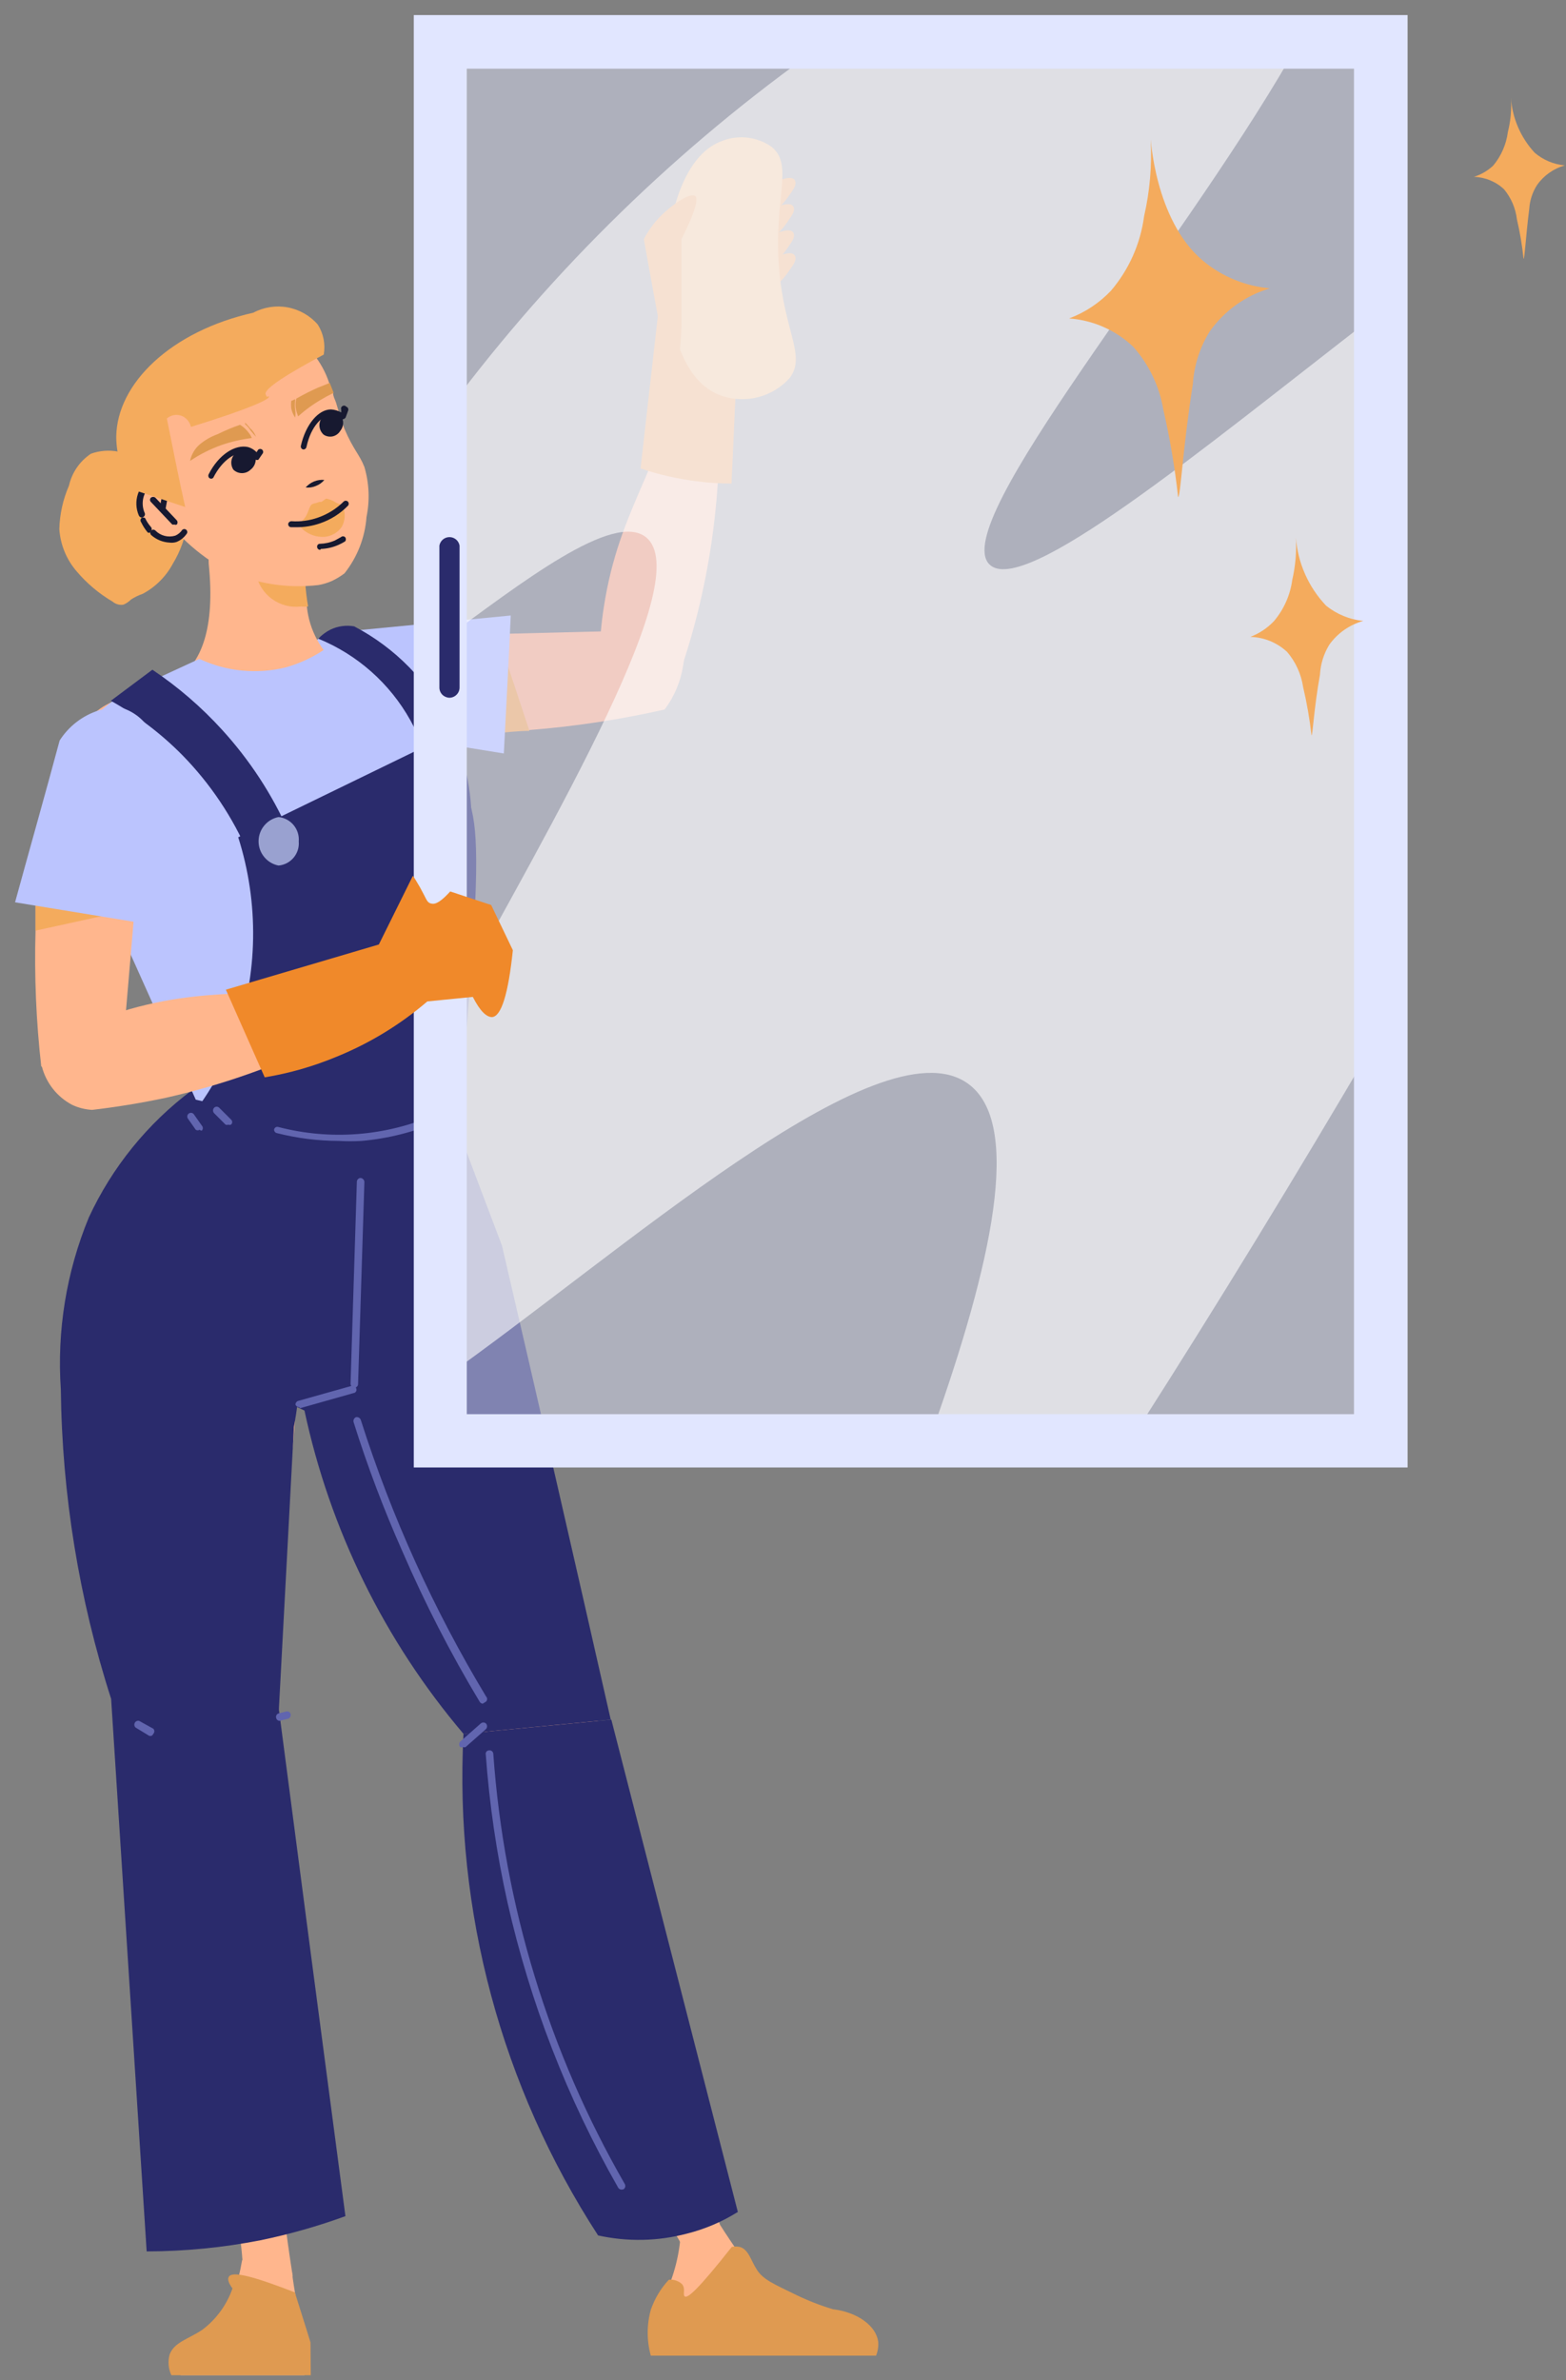 <?xml version="1.0" encoding="UTF-8"?> <svg xmlns="http://www.w3.org/2000/svg" width="52" height="79" viewBox="0 0 52 79" fill="none"><rect x="0" y="0" width="52" height="79" fill="#808080" stroke="none"/><g clip-path="url(#clip0_144_1735)"><path d="M25.84 6C26.12 5.89 26.34 5.86 26.4 6C26.46 6.14 26.34 6.29 26.23 6.45C26.066 6.698 25.863 6.917 25.63 7.1L25.84 6Z" fill="#F0892A"></path><path d="M25.79 6.87C26.06 6.76 26.29 6.73 26.35 6.87C26.41 7.01 26.29 7.15 26.18 7.32C26.016 7.568 25.813 7.787 25.58 7.97L25.79 6.87Z" fill="#F0892A"></path><path d="M25.79 7.74C26.06 7.63 26.29 7.6 26.35 7.74C26.41 7.88 26.29 8.02 26.18 8.19C26.016 8.437 25.813 8.656 25.58 8.84L25.79 7.74Z" fill="#F0892A"></path><path d="M25.84 8.5C26.12 8.39 26.34 8.36 26.4 8.5C26.46 8.64 26.34 8.79 26.23 8.95C26.066 9.198 25.863 9.417 25.63 9.6L25.84 8.5Z" fill="#F0892A"></path><path d="M12.68 21.14L22.68 20.89C22.753 21.296 22.753 21.713 22.68 22.12C22.594 22.638 22.385 23.129 22.07 23.55C20.598 23.884 19.104 24.111 17.6 24.23C17.19 24.23 16.78 24.29 16.35 24.31H15.48C14.48 24.31 13.48 24.31 12.6 24.21C10.96 23.97 10.09 22.81 10.25 22.13C10.41 21.45 11.4 21.01 12.68 21.14Z" fill="#FFB68D"></path><path d="M16.58 21.26C16.92 22.26 17.25 23.26 17.58 24.26C17.17 24.26 16.76 24.32 16.33 24.34L16.58 21.26Z" fill="#F4AB5D"></path><path d="M16.96 20.43C16.89 21.96 16.81 23.48 16.73 25.01L11.23 24.12C10.732 23.867 10.337 23.45 10.11 22.94C10.008 22.698 9.947 22.441 9.93 22.18C10.04 21.743 10.312 21.364 10.69 21.12C11.048 20.907 11.472 20.836 11.88 20.92L16.96 20.43Z" fill="#BBC4FE"></path><path d="M5.36 15.38C4.919 15.135 4.425 15.001 3.92 14.99C3.619 14.933 3.308 14.957 3.02 15.06C2.649 15.306 2.388 15.686 2.29 16.12C2.092 16.575 1.983 17.064 1.97 17.56C2.004 18.081 2.208 18.576 2.55 18.97C2.888 19.368 3.29 19.706 3.74 19.97C3.789 20.012 3.847 20.043 3.909 20.06C3.971 20.078 4.036 20.081 4.1 20.07C4.193 20.03 4.278 19.973 4.35 19.9C4.472 19.821 4.603 19.757 4.74 19.71C5.165 19.483 5.513 19.135 5.74 18.71C5.989 18.301 6.153 17.845 6.22 17.37C6.3 17.062 6.3 16.738 6.22 16.43C6.099 16.164 5.907 15.937 5.666 15.773C5.424 15.609 5.142 15.514 4.85 15.5L5.36 15.38Z" fill="#F4AB5D"></path><path d="M8.12 57.12L4.39 56.12C3.69 53.721 3.224 51.259 3 48.77C2.795 46.505 2.795 44.225 3 41.96C5.18 42.73 7.43 43.41 9.75 43.96L9.95 44.01C9.95 45.08 9.87 46.19 9.78 47.34C9.503 50.641 8.948 53.913 8.12 57.12Z" fill="#FFB68D"></path><path d="M8.5 57.12C8.536 57.663 8.359 58.199 8.006 58.614C7.653 59.028 7.152 59.289 6.61 59.34C6.201 59.357 5.795 59.257 5.441 59.051C5.086 58.846 4.798 58.544 4.61 58.18C4.61 57.87 4.61 57.56 4.61 57.18C4.61 56.8 4.61 56.59 4.61 56.3C4.788 55.998 5.033 55.741 5.326 55.548C5.619 55.356 5.952 55.233 6.3 55.19C6.845 55.164 7.379 55.352 7.789 55.711C8.199 56.071 8.454 56.576 8.5 57.12Z" fill="#FFB68D"></path><path d="M9.72 75.56L8.06 75.29C8.06 74.93 7.99 74.37 7.9 73.7C7.16 68.5 4.78 66.57 4.31 62.5C4.158 61.082 4.242 59.65 4.56 58.26L8.46 57.26C8.84 61.09 8.96 64.08 8.99 66.17C8.99 67.32 8.99 69.27 9.27 71.95C9.41 73.5 9.59 74.72 9.72 75.56Z" fill="#FFB68D"></path><path d="M10.11 78.84H6C5.937 78.76 5.89 78.668 5.863 78.57C5.836 78.473 5.828 78.37 5.84 78.269C5.92 77.879 6.44 77.71 6.69 77.579C7.18 77.34 7.75 76.71 8.04 75.019L9.69 75.389C9.771 76.033 9.891 76.671 10.05 77.299C10.17 77.688 10.214 78.095 10.18 78.499C10.162 78.614 10.138 78.727 10.11 78.84Z" fill="#FFB68D"></path><path d="M22.63 10.78L23.63 10.94C24.072 13.968 23.939 17.052 23.24 20.03C23.051 20.832 22.821 21.623 22.55 22.4C22.435 22.601 22.286 22.78 22.11 22.93C21.937 23.078 21.737 23.191 21.52 23.26L19.9 21.76C19.922 21.12 19.988 20.481 20.1 19.85C20.67 16.63 22.1 15.37 22.49 12.25C22.562 11.763 22.609 11.272 22.63 10.78Z" fill="#FFB68D"></path><path d="M19.86 56.37C19.944 56.876 19.843 57.395 19.574 57.832C19.306 58.269 18.889 58.595 18.4 58.75C18.027 58.859 17.631 58.868 17.253 58.775C16.876 58.682 16.53 58.49 16.25 58.22C16.177 57.853 16.097 57.473 16.01 57.08C15.94 56.75 15.87 56.43 15.79 56.08C15.923 55.762 16.125 55.479 16.381 55.249C16.637 55.019 16.941 54.848 17.27 54.75C17.828 54.626 18.412 54.727 18.896 55.03C19.381 55.333 19.727 55.814 19.86 56.37Z" fill="#FFB68D"></path><path d="M19.64 55.8L16.03 56.42C13.946 53.868 12.26 51.016 11.03 47.96C10.41 46.514 9.898 45.023 9.5 43.5L16.23 43.04C17.325 45.719 18.192 48.485 18.82 51.31C19.2 52.88 19.5 54.39 19.64 55.8Z" fill="#FFB68D"></path><path d="M23.96 74L22.75 74.7C22.35 74 21.69 72.89 20.82 71.56C18.15 67.46 16.77 66.36 16.13 63.93C15.743 62.403 15.719 60.807 16.06 59.27L19.41 57.35C20.02 60.35 20.79 63.63 21.76 67.02C22.5 69.5 23.2 71.8 23.96 74Z" fill="#FFB68D"></path><path d="M29.04 78.01H21.81C21.651 77.427 21.73 76.804 22.03 76.28C22.352 75.633 22.545 74.93 22.6 74.21L23.91 73.85C25.71 76.66 26.72 77.24 27.31 77.19C27.732 77.128 28.163 77.213 28.53 77.43C28.748 77.574 28.924 77.775 29.04 78.01Z" fill="#FFB68D"></path><path d="M7.3 36.31C9.751 36.54 12.219 36.54 14.67 36.31C14.627 35.253 14.647 34.194 14.73 33.14C14.83 30.54 14.6 27.39 14.89 25.55C14.89 25.36 14.89 25.17 14.89 24.97C14.948 24.231 14.738 23.497 14.3 22.9C13.37 22.4 12.3 22.77 11.3 22.17C10.629 22.162 9.96 22.219 9.3 22.34C6.95 22.74 7.03 23.52 5.37 23.46C4.636 23.323 3.878 23.451 3.23 23.82C2.915 24.048 2.659 24.349 2.485 24.697C2.311 25.045 2.223 25.43 2.23 25.82C2.81 27.27 3.45 28.7 4.13 30.17C5.17 32.316 6.227 34.363 7.3 36.31Z" fill="#FFB68D"></path><path d="M14.98 37.85C14.86 37.58 14.83 37.53 14.77 37.4C14.65 37.11 14.559 36.809 14.5 36.5C12.029 36.506 9.563 36.292 7.13 35.86C5.896 36.908 4.878 38.185 4.13 39.62C3.48 40.832 3.038 42.143 2.82 43.5C4.825 44.831 7.146 45.609 9.548 45.755C11.951 45.901 14.349 45.409 16.5 44.33C16.453 43.321 16.322 42.318 16.11 41.33C15.852 40.135 15.474 38.969 14.98 37.85Z" fill="#FFB68D"></path><path d="M15.58 27.65C15.614 28.017 15.539 28.386 15.363 28.711C15.187 29.035 14.919 29.3 14.592 29.471C14.265 29.642 13.895 29.713 13.528 29.673C13.161 29.633 12.814 29.485 12.532 29.248C12.249 29.011 12.044 28.695 11.941 28.34C11.839 27.986 11.844 27.609 11.957 27.257C12.069 26.906 12.283 26.596 12.572 26.366C12.861 26.137 13.212 25.999 13.58 25.97C14.068 25.928 14.552 26.081 14.927 26.396C15.302 26.711 15.537 27.162 15.58 27.65Z" fill="#FFB68D"></path><path d="M13.73 29.78C13.456 29.782 13.184 29.725 12.934 29.613C12.684 29.501 12.461 29.336 12.28 29.13C12.262 29.111 12.252 29.086 12.252 29.06C12.252 29.034 12.262 29.009 12.28 28.99C12.289 28.98 12.299 28.971 12.311 28.965C12.323 28.96 12.337 28.957 12.35 28.957C12.364 28.957 12.377 28.96 12.389 28.965C12.401 28.971 12.412 28.98 12.42 28.99C12.606 29.192 12.837 29.349 13.094 29.448C13.35 29.547 13.626 29.585 13.9 29.56C14.131 29.541 14.355 29.475 14.559 29.366C14.764 29.258 14.944 29.11 15.09 28.93C15.241 28.757 15.354 28.555 15.425 28.337C15.495 28.119 15.521 27.889 15.5 27.66C15.467 27.247 15.286 26.86 14.99 26.57C14.973 26.549 14.964 26.522 14.964 26.495C14.964 26.468 14.973 26.441 14.99 26.42C15.01 26.401 15.037 26.391 15.065 26.391C15.093 26.391 15.12 26.401 15.14 26.42C15.391 26.689 15.564 27.021 15.639 27.381C15.713 27.742 15.687 28.115 15.563 28.462C15.439 28.808 15.222 29.113 14.935 29.344C14.649 29.575 14.305 29.722 13.94 29.77L13.73 29.78Z" fill="#171930"></path><path d="M9.83 28.18C9.865 28.548 9.789 28.917 9.613 29.241C9.437 29.566 9.169 29.83 8.842 30.002C8.515 30.173 8.145 30.243 7.778 30.204C7.411 30.164 7.064 30.016 6.782 29.779C6.499 29.541 6.294 29.225 6.191 28.871C6.089 28.516 6.094 28.139 6.207 27.788C6.319 27.436 6.533 27.126 6.822 26.897C7.111 26.668 7.462 26.53 7.83 26.5C8.317 26.464 8.798 26.619 9.172 26.933C9.546 27.247 9.782 27.695 9.83 28.18Z" fill="#FFB68D"></path><path d="M7.98 30.31C7.667 30.311 7.358 30.238 7.079 30.097C6.799 29.956 6.556 29.752 6.37 29.5C6.354 29.48 6.345 29.456 6.345 29.43C6.345 29.405 6.354 29.38 6.37 29.36C6.389 29.342 6.414 29.332 6.44 29.332C6.466 29.332 6.491 29.342 6.51 29.36C6.691 29.614 6.934 29.816 7.216 29.948C7.498 30.079 7.81 30.135 8.12 30.11C8.535 30.074 8.924 29.893 9.218 29.598C9.513 29.304 9.694 28.915 9.73 28.5C9.73 28.45 9.79 28.42 9.84 28.41C9.865 28.416 9.887 28.431 9.903 28.45C9.919 28.47 9.929 28.495 9.93 28.52C9.878 28.971 9.675 29.39 9.353 29.71C9.032 30.03 8.611 30.231 8.16 30.28L7.98 30.31Z" fill="#171930"></path><path d="M14.97 25.42C14.489 25.25 13.998 25.11 13.5 25C10.12 24.25 8.03 25.42 2.21 25.74C2.237 25.04 2.502 24.37 2.96 23.84C3.89 22.84 5.13 23.2 6.05 22.42C6.63 21.93 7.16 20.94 6.93 18.71C6.93 17.97 6.82 17.23 6.77 16.5C7.373 17.128 8.088 17.637 8.88 18C9.254 18.17 9.642 18.307 10.04 18.41C10.03 18.987 10.08 19.564 10.19 20.13C10.228 20.521 10.345 20.899 10.534 21.243C10.723 21.587 10.98 21.889 11.29 22.13C12.58 22.96 13.98 22.36 14.29 22.86C14.35 22.98 14.29 23.06 14.29 23.31C14.258 23.689 14.301 24.071 14.418 24.433C14.535 24.796 14.722 25.131 14.97 25.42Z" fill="#FFB68D"></path><path d="M10.23 20.13C10.154 20.14 10.076 20.14 10 20.13C9.658 20.174 9.312 20.086 9.033 19.883C8.754 19.681 8.564 19.379 8.5 19.04C8.495 18.849 8.533 18.66 8.613 18.486C8.693 18.313 8.812 18.16 8.96 18.04C9.334 18.21 9.722 18.347 10.12 18.45C10.099 19.012 10.136 19.575 10.23 20.13Z" fill="#F4AB5D"></path><path d="M12.1 15.5C12.259 16.039 12.283 16.609 12.17 17.16C12.12 17.842 11.865 18.494 11.44 19.03C11.312 19.127 11.175 19.211 11.03 19.28C10.883 19.346 10.729 19.393 10.57 19.42C9.52 19.541 8.457 19.368 7.5 18.92C5.78 18.04 3.72 15.55 4.5 13.3C4.734 12.779 5.071 12.31 5.49 11.922C5.91 11.534 6.403 11.234 6.94 11.04L7.15 10.97C7.15 10.97 7.46 10.88 7.75 10.83C8.364 10.727 8.995 10.799 9.57 11.04C10.214 11.409 10.699 12.004 10.93 12.71L11.06 13.04C11.06 13.16 11.13 13.27 11.16 13.37C11.25 13.65 11.28 13.84 11.44 14.24C11.74 14.94 11.93 15.07 12.1 15.5Z" fill="#FFB68D"></path><path d="M4.75 17.19C4.809 17.424 4.957 17.626 5.162 17.753C5.368 17.88 5.614 17.922 5.85 17.87C6.054 17.744 6.203 17.544 6.264 17.311C6.325 17.079 6.295 16.831 6.18 16.62C5.96 16.08 5.47 15.78 5.08 15.94C4.872 16.064 4.72 16.264 4.658 16.498C4.597 16.732 4.63 16.981 4.75 17.19Z" fill="#FFB68D"></path><path d="M5.63 18.01C5.404 17.998 5.189 17.91 5.02 17.76C5.001 17.74 4.99 17.713 4.99 17.685C4.99 17.657 5.001 17.631 5.02 17.61C5.039 17.592 5.064 17.581 5.09 17.581C5.116 17.581 5.141 17.592 5.16 17.61C5.244 17.696 5.35 17.757 5.466 17.787C5.583 17.817 5.705 17.814 5.82 17.78C5.913 17.74 5.993 17.674 6.05 17.59C6.069 17.572 6.094 17.561 6.12 17.561C6.146 17.561 6.171 17.572 6.19 17.59C6.208 17.609 6.219 17.634 6.219 17.66C6.219 17.686 6.208 17.711 6.19 17.73C6.107 17.846 5.993 17.937 5.86 17.99C5.786 18.014 5.707 18.02 5.63 18.01Z" fill="#171930"></path><path d="M4.98 17.68C4.957 17.687 4.933 17.687 4.91 17.68C4.822 17.577 4.748 17.462 4.69 17.34C4.674 17.32 4.665 17.295 4.665 17.27C4.665 17.244 4.674 17.22 4.69 17.2C4.708 17.184 4.731 17.176 4.755 17.176C4.779 17.176 4.802 17.184 4.82 17.2C4.869 17.305 4.933 17.403 5.01 17.49C5.028 17.509 5.039 17.534 5.039 17.56C5.039 17.586 5.028 17.611 5.01 17.63C5.006 17.649 4.995 17.667 4.98 17.68Z" fill="#171930"></path><path d="M4.71 17.18C4.689 17.178 4.668 17.171 4.65 17.159C4.633 17.146 4.619 17.13 4.61 17.11C4.512 16.883 4.501 16.627 4.581 16.392C4.66 16.158 4.824 15.961 5.04 15.84C5.142 15.815 5.248 15.815 5.35 15.84C5.375 15.842 5.398 15.854 5.414 15.873C5.431 15.891 5.44 15.915 5.44 15.94C5.44 16 5.39 16.05 5.33 16.04C5.258 16.02 5.182 16.02 5.11 16.04C4.947 16.142 4.827 16.299 4.771 16.483C4.716 16.668 4.73 16.865 4.81 17.04C4.817 17.067 4.813 17.095 4.8 17.119C4.787 17.143 4.766 17.161 4.74 17.17L4.71 17.18Z" fill="#171930"></path><path d="M5.79 17.41C5.767 17.418 5.743 17.418 5.72 17.41L5.01 16.66C4.992 16.642 4.981 16.617 4.981 16.59C4.981 16.564 4.992 16.539 5.01 16.52C5.031 16.503 5.058 16.494 5.085 16.494C5.112 16.494 5.139 16.503 5.16 16.52L5.87 17.27C5.886 17.29 5.895 17.315 5.895 17.34C5.895 17.366 5.886 17.391 5.87 17.41C5.858 17.417 5.844 17.42 5.83 17.42C5.816 17.42 5.802 17.417 5.79 17.41Z" fill="#171930"></path><path d="M5.41 16.96C5.395 16.961 5.38 16.958 5.366 16.951C5.353 16.945 5.341 16.936 5.331 16.924C5.322 16.913 5.315 16.899 5.311 16.885C5.307 16.87 5.307 16.855 5.31 16.84L5.37 16.5C5.37 16.474 5.381 16.448 5.399 16.43C5.418 16.411 5.443 16.4 5.47 16.4C5.497 16.4 5.522 16.411 5.541 16.43C5.559 16.448 5.57 16.474 5.57 16.5L5.5 16.88C5.494 16.901 5.483 16.92 5.467 16.934C5.451 16.948 5.431 16.957 5.41 16.96Z" fill="#171930"></path><path d="M8.42 15.01C8.48 15.101 8.503 15.212 8.485 15.32C8.466 15.428 8.407 15.524 8.32 15.59C8.244 15.664 8.141 15.705 8.035 15.705C7.929 15.705 7.826 15.664 7.75 15.59C7.69 15.5 7.668 15.391 7.686 15.285C7.705 15.179 7.763 15.084 7.85 15.02C7.887 14.982 7.93 14.951 7.979 14.929C8.027 14.908 8.08 14.896 8.133 14.896C8.186 14.895 8.239 14.904 8.288 14.924C8.337 14.944 8.382 14.973 8.42 15.01Z" fill="#171930"></path><path d="M7.02 15.89C6.92 15.89 6.9 15.79 6.93 15.74C7.26 15.09 7.81 14.74 8.24 14.84C8.347 14.871 8.443 14.93 8.52 15.01L8.57 14.93C8.589 14.912 8.614 14.902 8.64 14.902C8.666 14.902 8.691 14.912 8.71 14.93C8.728 14.949 8.739 14.974 8.739 15C8.739 15.026 8.728 15.051 8.71 15.07L8.58 15.26C8.567 15.266 8.554 15.268 8.54 15.268C8.526 15.268 8.513 15.266 8.5 15.26C8.471 15.271 8.439 15.271 8.41 15.26C8.348 15.166 8.257 15.096 8.15 15.06C7.87 14.97 7.4 15.23 7.08 15.86C7.064 15.876 7.043 15.887 7.02 15.89Z" fill="#171930"></path><path d="M11.25 13.72C11.332 13.791 11.383 13.891 11.392 14C11.401 14.108 11.368 14.215 11.3 14.3C11.273 14.345 11.238 14.385 11.195 14.416C11.153 14.448 11.104 14.47 11.053 14.483C11.002 14.495 10.948 14.496 10.896 14.487C10.844 14.478 10.794 14.459 10.75 14.43C10.668 14.358 10.618 14.258 10.608 14.15C10.599 14.042 10.632 13.934 10.7 13.85C10.756 13.759 10.845 13.695 10.948 13.671C11.051 13.646 11.16 13.664 11.25 13.72Z" fill="#171930"></path><path d="M10.09 14.92C10.01 14.92 9.98 14.85 9.99 14.8C10.15 14.09 10.57 13.59 10.99 13.59C11.11 13.597 11.226 13.631 11.33 13.69V13.6C11.322 13.578 11.321 13.553 11.329 13.531C11.337 13.508 11.352 13.49 11.373 13.478C11.393 13.466 11.417 13.461 11.44 13.465C11.464 13.469 11.485 13.482 11.5 13.5C11.513 13.504 11.524 13.511 11.534 13.52C11.544 13.529 11.552 13.54 11.557 13.552C11.563 13.564 11.566 13.577 11.567 13.591C11.567 13.604 11.565 13.617 11.56 13.63L11.48 13.85C11.473 13.864 11.464 13.877 11.452 13.887C11.44 13.898 11.425 13.905 11.41 13.91C11.396 13.917 11.381 13.92 11.365 13.92C11.349 13.92 11.334 13.917 11.32 13.91C11.238 13.831 11.133 13.782 11.02 13.77C10.71 13.77 10.33 14.14 10.18 14.82C10.178 14.844 10.168 14.867 10.152 14.885C10.136 14.903 10.114 14.915 10.09 14.92Z" fill="#171930"></path><path d="M6.31 15.3C6.636 15.079 6.989 14.901 7.36 14.77C7.685 14.659 8.02 14.582 8.36 14.54C8.34 14.481 8.309 14.427 8.27 14.38C8.19 14.267 8.088 14.171 7.97 14.1C7.717 14.188 7.47 14.291 7.23 14.41C7.003 14.491 6.793 14.613 6.61 14.77C6.457 14.911 6.353 15.096 6.31 15.3Z" fill="#DF9A51"></path><path d="M8.14 14.03C8.198 14.086 8.251 14.146 8.3 14.21C8.392 14.287 8.461 14.387 8.5 14.5C8.5 14.5 8.36 14.34 8.32 14.29C8.272 14.211 8.211 14.14 8.14 14.08V14.03Z" fill="#DF9A51"></path><path d="M10.95 12.71L11.08 13.04C10.97 13.1 10.85 13.15 10.74 13.22C10.438 13.388 10.156 13.589 9.9 13.82C9.877 13.761 9.857 13.701 9.84 13.64C9.804 13.506 9.804 13.364 9.84 13.23C10.12 13.07 10.37 12.95 10.55 12.87L10.95 12.71Z" fill="#DF9A51"></path><path d="M9.67 13.31C9.662 13.39 9.662 13.47 9.67 13.55C9.692 13.661 9.737 13.766 9.8 13.86C9.816 13.771 9.816 13.679 9.8 13.59C9.788 13.497 9.788 13.403 9.8 13.31V13.25L9.67 13.31Z" fill="#DF9A51"></path><path d="M10.15 16.18C10.227 16.092 10.323 16.024 10.43 15.98C10.538 15.937 10.654 15.919 10.77 15.93C10.696 16.02 10.599 16.089 10.49 16.13C10.383 16.177 10.266 16.194 10.15 16.18Z" fill="#171930"></path><path d="M11.4 16.79C11.4 16.92 11.08 17.15 10.76 17.28C10.496 17.406 10.199 17.448 9.91 17.4C9.91 17.4 9.91 17.4 10.03 17.29C10.28 17.07 10.23 16.77 10.4 16.72C10.469 16.707 10.536 16.687 10.6 16.66H10.67C10.79 16.59 10.79 16.56 10.84 16.55C10.958 16.576 11.069 16.624 11.17 16.69C11.34 16.77 11.38 16.75 11.4 16.79Z" fill="#F4AB5D"></path><path d="M10.63 18.25C10.604 18.25 10.578 18.24 10.559 18.221C10.54 18.202 10.53 18.177 10.53 18.15C10.529 18.138 10.53 18.125 10.534 18.113C10.538 18.101 10.544 18.09 10.553 18.08C10.561 18.071 10.571 18.063 10.583 18.058C10.595 18.053 10.607 18.05 10.62 18.05C10.792 18.046 10.962 18.009 11.12 17.94L11.32 17.83C11.339 17.812 11.364 17.802 11.39 17.802C11.416 17.802 11.441 17.812 11.46 17.83C11.476 17.85 11.485 17.875 11.485 17.9C11.485 17.926 11.476 17.951 11.46 17.97C11.386 18.016 11.31 18.056 11.23 18.09C11.05 18.169 10.856 18.213 10.66 18.22L10.63 18.25Z" fill="#171930"></path><path d="M9.13 22.95C9.179 23.031 9.254 23.094 9.343 23.128C9.431 23.163 9.529 23.167 9.62 23.14C9.699 23.097 9.766 23.037 9.818 22.964C9.87 22.892 9.905 22.808 9.92 22.72L9.13 22.95Z" fill="#F4AB5D"></path><path d="M10.16 23.41C10.236 23.449 10.317 23.479 10.4 23.5C10.667 23.585 10.953 23.585 11.22 23.5C11.745 23.384 12.263 23.237 12.77 23.06L11.26 23.28L10.16 23.41Z" fill="#F4AB5D"></path><path d="M9.18 23.5C9.075 23.567 8.965 23.624 8.85 23.67C8.462 23.824 8.047 23.899 7.63 23.89C6.55 23.89 5.55 23.84 5.21 23.82L7.5 23.68L9.18 23.5Z" fill="#F4AB5D"></path><path d="M9.98 17.5C10.07 17.597 10.178 17.676 10.298 17.73C10.418 17.785 10.548 17.816 10.68 17.82C10.808 17.826 10.935 17.8 11.05 17.744C11.166 17.688 11.265 17.605 11.34 17.5C11.409 17.384 11.445 17.251 11.445 17.116C11.445 16.98 11.409 16.847 11.34 16.73L10.84 17.03L9.98 17.5Z" fill="#F4AB5D"></path><path d="M9.84 17.5H9.67C9.656 17.5 9.642 17.497 9.629 17.492C9.616 17.486 9.605 17.478 9.595 17.467C9.586 17.457 9.579 17.445 9.575 17.431C9.57 17.418 9.569 17.404 9.57 17.39C9.574 17.366 9.586 17.344 9.605 17.328C9.623 17.312 9.646 17.302 9.67 17.3C9.972 17.322 10.275 17.281 10.56 17.18C10.884 17.067 11.178 16.883 11.42 16.64C11.439 16.626 11.463 16.619 11.487 16.62C11.511 16.622 11.534 16.632 11.551 16.649C11.568 16.666 11.578 16.689 11.58 16.713C11.581 16.737 11.574 16.761 11.56 16.78C11.301 17.048 10.982 17.25 10.63 17.37C10.376 17.458 10.109 17.502 9.84 17.5Z" fill="#171930"></path><path d="M8.41 10.38C8.758 10.194 9.159 10.131 9.548 10.202C9.936 10.273 10.29 10.473 10.55 10.77C10.74 11.066 10.811 11.423 10.75 11.77C9.58 12.39 8.75 12.91 8.82 13.09C8.89 13.27 8.92 13.09 8.93 13.17C8.94 13.25 8.35 13.55 6.34 14.17C6.324 14.099 6.293 14.033 6.25 13.974C6.207 13.916 6.153 13.867 6.09 13.83C6.003 13.784 5.904 13.764 5.806 13.775C5.708 13.786 5.615 13.826 5.54 13.89C5.74 14.89 5.94 15.89 6.15 16.83L4.44 16.26C4.066 15.749 3.863 15.133 3.86 14.5C3.88 12.72 5.69 10.99 8.41 10.38Z" fill="#F4AB5D"></path><path d="M6.37 36.19C4.898 37.292 3.723 38.742 2.95 40.41C2.204 42.217 1.886 44.171 2.02 46.12C2.059 49.608 2.622 53.07 3.69 56.39L9.26 56.74L9.76 47.36C9.966 46.263 10.023 45.143 9.93 44.03C9.634 41.098 8.383 38.343 6.37 36.19Z" fill="#2A2B6C"></path><path d="M3.69 56.39C4.083 62.503 4.477 68.617 4.87 74.73C6.139 74.728 7.405 74.604 8.65 74.36C9.608 74.163 10.551 73.895 11.47 73.56C10.697 67.72 9.93 61.883 9.17 56.05L3.69 56.39Z" fill="#2A2B6C"></path><path d="M9.19 46.38L10.11 46.82C10.956 50.779 12.77 54.465 15.39 57.55L20.28 57.08C19.093 51.84 17.89 46.597 16.67 41.35C16.08 39.8 15.5 38.26 14.92 36.71L6.37 36.19L9.19 46.38Z" fill="#2A2B6C"></path><path d="M15.39 57.55C15.086 63.433 16.651 69.261 19.86 74.2C20.834 74.415 21.846 74.395 22.81 74.14C23.408 73.99 23.978 73.747 24.5 73.42L20.3 57.08L15.39 57.55Z" fill="#2A2B6C"></path><path d="M14.58 34.78C12.96 36.048 10.968 36.751 8.91 36.78C8.098 36.796 7.287 36.702 6.5 36.5L1.84 26.11C2.005 25.371 2.348 24.684 2.84 24.11C3.214 23.664 3.664 23.288 4.17 23L6.62 21.87C7.519 22.291 8.536 22.39 9.5 22.15C9.952 22.021 10.38 21.822 10.77 21.56L14.65 22.24C15.026 23.328 15.126 24.493 14.94 25.63C14.855 25.829 14.811 26.043 14.811 26.26C14.811 26.476 14.855 26.691 14.94 26.89C14.989 26.959 15.043 27.026 15.1 27.09C15.43 27.37 15.38 29.34 14.58 34.78Z" fill="#BBC4FE"></path><path d="M6.21 37.23C6.88 36.41 7.417 35.488 7.8 34.501C8.568 32.336 8.607 29.979 7.91 27.791L14.72 24.48C15.097 25.194 15.399 25.945 15.62 26.721C15.88 27.651 15.93 29.061 15.43 34.91C15.28 36.691 15.24 37.17 14.84 37.651C13.02 39.791 7.35 37.67 6.21 37.23Z" fill="#2A2B6C"></path><path d="M3.68 23.261C4.555 23.747 5.357 24.357 6.06 25.07C6.986 26.016 7.728 27.125 8.25 28.34L9.58 27.59C9.031 26.36 8.288 25.226 7.38 24.23C6.691 23.472 5.912 22.8 5.06 22.23L3.68 23.261Z" fill="#2A2B6C"></path><path d="M10.57 21.2C11.865 21.729 12.941 22.682 13.624 23.903C14.307 25.123 14.556 26.54 14.33 27.92L15.64 27.81C15.735 26.501 15.483 25.191 14.91 24.01C14.227 22.631 13.124 21.503 11.76 20.79C11.492 20.743 11.215 20.782 10.97 20.9C10.82 20.976 10.684 21.077 10.57 21.2Z" fill="#2A2B6C"></path><path d="M9.92 27.93C9.937 28.125 9.876 28.318 9.75 28.468C9.625 28.618 9.445 28.712 9.25 28.73C9.063 28.694 8.895 28.594 8.774 28.447C8.652 28.3 8.586 28.116 8.586 27.925C8.586 27.735 8.652 27.55 8.774 27.403C8.895 27.256 9.063 27.156 9.25 27.12C9.446 27.14 9.625 27.237 9.751 27.388C9.876 27.54 9.937 27.734 9.92 27.93Z" fill="#99A1D0"></path><path d="M15.27 25.3C15.287 25.495 15.226 25.689 15.1 25.838C14.975 25.988 14.795 26.082 14.6 26.1C14.413 26.064 14.245 25.964 14.123 25.817C14.002 25.67 13.936 25.486 13.936 25.295C13.936 25.105 14.002 24.92 14.123 24.773C14.245 24.627 14.413 24.526 14.6 24.49C14.796 24.511 14.975 24.607 15.101 24.758C15.226 24.91 15.287 25.104 15.27 25.3Z" fill="#99A1D0"></path><path d="M9.93 46.71C9.904 46.708 9.878 46.698 9.857 46.682C9.836 46.666 9.819 46.645 9.81 46.62C9.811 46.593 9.82 46.567 9.836 46.545C9.852 46.524 9.874 46.508 9.9 46.5L11.68 46C11.696 45.995 11.712 45.994 11.729 45.996C11.745 45.998 11.761 46.004 11.774 46.012C11.789 46.021 11.801 46.032 11.81 46.045C11.82 46.059 11.827 46.074 11.83 46.09C11.836 46.105 11.839 46.122 11.838 46.139C11.836 46.156 11.831 46.172 11.822 46.187C11.813 46.202 11.802 46.214 11.787 46.223C11.773 46.232 11.757 46.238 11.74 46.24L9.97 46.74L9.93 46.71Z" fill="#6165AF"></path><path d="M11.77 46.06C11.736 46.06 11.703 46.046 11.678 46.022C11.654 45.997 11.64 45.964 11.64 45.93L11.85 39.22C11.852 39.189 11.866 39.159 11.888 39.137C11.91 39.115 11.939 39.102 11.97 39.1C12.004 39.102 12.036 39.116 12.059 39.14C12.083 39.164 12.098 39.196 12.1 39.23L11.89 45.94C11.89 45.971 11.877 46.002 11.855 46.025C11.832 46.047 11.802 46.06 11.77 46.06Z" fill="#6165AF"></path><path d="M5.02 57.62H4.96L4.5 57.34C4.48 57.32 4.466 57.294 4.462 57.266C4.458 57.238 4.463 57.209 4.476 57.184C4.49 57.159 4.511 57.139 4.537 57.128C4.563 57.116 4.592 57.113 4.62 57.12L5.09 57.38C5.101 57.391 5.11 57.404 5.116 57.419C5.122 57.433 5.125 57.449 5.125 57.465C5.125 57.48 5.122 57.496 5.116 57.511C5.11 57.525 5.101 57.538 5.09 57.55C5.085 57.566 5.076 57.581 5.063 57.593C5.051 57.605 5.036 57.614 5.02 57.62Z" fill="#6165AF"></path><path d="M9.29 57.12C9.261 57.12 9.233 57.111 9.211 57.092C9.189 57.074 9.175 57.048 9.17 57.02C9.165 57.004 9.164 56.988 9.166 56.971C9.169 56.955 9.174 56.94 9.183 56.925C9.191 56.911 9.202 56.899 9.215 56.89C9.229 56.88 9.244 56.873 9.26 56.87L9.5 56.81C9.515 56.805 9.531 56.804 9.547 56.805C9.562 56.807 9.578 56.811 9.592 56.819C9.605 56.826 9.618 56.836 9.628 56.849C9.638 56.861 9.645 56.875 9.65 56.89C9.659 56.923 9.655 56.959 9.638 56.989C9.621 57.019 9.593 57.041 9.56 57.05L9.32 57.11L9.29 57.12Z" fill="#6165AF"></path><path d="M15.38 57.99C15.364 57.997 15.347 58 15.33 58C15.313 58 15.296 57.997 15.28 57.99C15.259 57.965 15.247 57.933 15.247 57.9C15.247 57.867 15.259 57.835 15.28 57.81L15.96 57.21C15.984 57.187 16.016 57.174 16.05 57.174C16.084 57.174 16.116 57.187 16.14 57.21C16.161 57.235 16.173 57.267 16.173 57.3C16.173 57.333 16.161 57.365 16.14 57.39L15.46 57.99C15.434 58 15.406 58 15.38 57.99Z" fill="#6165AF"></path><path d="M16.03 56.55C16.01 56.548 15.99 56.542 15.973 56.532C15.956 56.521 15.941 56.507 15.93 56.49C14.963 54.882 14.105 53.212 13.36 51.49C12.739 50.092 12.198 48.66 11.74 47.2C11.733 47.168 11.736 47.135 11.751 47.105C11.766 47.076 11.79 47.053 11.82 47.04C11.853 47.033 11.887 47.039 11.917 47.055C11.946 47.072 11.969 47.098 11.98 47.13C13.004 50.342 14.4 53.423 16.14 56.31C16.151 56.321 16.16 56.334 16.166 56.349C16.172 56.364 16.175 56.379 16.175 56.395C16.175 56.411 16.172 56.426 16.166 56.441C16.16 56.456 16.151 56.469 16.14 56.48L16.03 56.55Z" fill="#6165AF"></path><path d="M20.64 72.68C20.618 72.68 20.597 72.674 20.578 72.663C20.559 72.653 20.542 72.638 20.53 72.62C18.839 69.661 17.599 66.466 16.85 63.14C16.49 61.524 16.249 59.883 16.13 58.23C16.127 58.214 16.128 58.198 16.132 58.182C16.136 58.166 16.144 58.152 16.154 58.139C16.165 58.127 16.178 58.117 16.193 58.11C16.208 58.103 16.224 58.1 16.24 58.1C16.256 58.097 16.273 58.098 16.29 58.102C16.306 58.106 16.321 58.114 16.334 58.124C16.348 58.135 16.358 58.148 16.366 58.163C16.374 58.177 16.379 58.194 16.38 58.21C16.738 63.243 18.232 68.129 20.75 72.5C20.765 72.53 20.768 72.564 20.759 72.595C20.749 72.627 20.728 72.654 20.7 72.67L20.64 72.68Z" fill="#6165AF"></path><path d="M6.63 37.5C6.611 37.512 6.588 37.519 6.565 37.519C6.542 37.519 6.519 37.512 6.5 37.5L6.24 37.13C6.221 37.103 6.214 37.07 6.22 37.038C6.225 37.007 6.243 36.978 6.27 36.96C6.296 36.941 6.329 36.934 6.361 36.939C6.393 36.945 6.421 36.963 6.44 36.99L6.7 37.36C6.711 37.371 6.72 37.384 6.726 37.398C6.732 37.413 6.735 37.429 6.735 37.445C6.735 37.46 6.732 37.476 6.726 37.491C6.72 37.505 6.711 37.518 6.7 37.53C6.674 37.529 6.648 37.518 6.63 37.5Z" fill="#6165AF"></path><path d="M7.58 37.33C7.551 37.341 7.519 37.341 7.49 37.33L7.11 36.95C7.087 36.925 7.074 36.893 7.074 36.86C7.074 36.826 7.087 36.794 7.11 36.77C7.121 36.758 7.134 36.75 7.149 36.743C7.164 36.737 7.179 36.734 7.195 36.734C7.211 36.734 7.226 36.737 7.241 36.743C7.256 36.75 7.269 36.758 7.28 36.77L7.67 37.16C7.683 37.17 7.693 37.183 7.7 37.198C7.707 37.212 7.71 37.228 7.71 37.245C7.71 37.261 7.707 37.277 7.7 37.292C7.693 37.306 7.683 37.319 7.67 37.33C7.641 37.341 7.609 37.341 7.58 37.33Z" fill="#6165AF"></path><path d="M11.25 37.87C10.555 37.868 9.863 37.781 9.19 37.61C9.165 37.604 9.143 37.59 9.127 37.57C9.111 37.55 9.101 37.526 9.1 37.5C9.102 37.483 9.108 37.467 9.117 37.453C9.126 37.439 9.138 37.427 9.153 37.418C9.167 37.41 9.184 37.404 9.2 37.403C9.217 37.402 9.234 37.404 9.25 37.41C10.98 37.858 12.811 37.714 14.45 37C14.464 36.994 14.48 36.99 14.496 36.989C14.512 36.989 14.528 36.991 14.543 36.997C14.557 37.002 14.571 37.011 14.583 37.022C14.594 37.033 14.604 37.046 14.61 37.06C14.624 37.091 14.625 37.126 14.614 37.157C14.603 37.189 14.58 37.215 14.55 37.23C13.742 37.577 12.885 37.792 12.01 37.87C11.757 37.885 11.503 37.885 11.25 37.87Z" fill="#6165AF"></path><path d="M10.32 78.84H5.69C5.591 78.628 5.57 78.387 5.63 78.16C5.78 77.74 6.26 77.64 6.72 77.33C7.181 76.982 7.529 76.506 7.72 75.96C7.587 75.78 7.547 75.65 7.6 75.57C7.72 75.37 8.45 75.57 9.79 76.09C9.96 76.64 10.14 77.19 10.31 77.75L10.32 78.84Z" fill="#DF9A51"></path><path d="M29.09 78.19H21.61C21.473 77.692 21.473 77.167 21.61 76.67C21.738 76.298 21.942 75.957 22.21 75.67C22.29 75.662 22.37 75.671 22.446 75.697C22.522 75.723 22.592 75.764 22.65 75.82C22.78 75.98 22.65 76.19 22.75 76.23C22.85 76.27 23.18 76 24.3 74.58C24.386 74.563 24.474 74.563 24.56 74.58C24.86 74.66 24.93 75.03 25.14 75.35C25.35 75.67 25.71 75.82 26.45 76.18C26.84 76.369 27.244 76.526 27.66 76.65C28.49 76.75 29.09 77.21 29.16 77.72C29.175 77.88 29.151 78.041 29.09 78.19Z" fill="#DF9A51"></path><path d="M4.79 26.35C4.52 29.66 4.23 32.97 3.95 36.28L1.37 35.4C1.2 33.903 1.137 32.396 1.18 30.89C1.18 30.48 1.18 30.06 1.18 29.63C1.18 29.35 1.23 29.06 1.26 28.77C1.35 27.77 1.5 26.77 1.66 25.91C2.08 24.31 3.34 23.58 3.99 23.81C4.64 24.04 5.06 25.1 4.79 26.35Z" fill="#FFB68D"></path><path d="M4.24 30.22L1.18 30.89C1.18 30.48 1.18 30.06 1.18 29.63L4.24 30.22Z" fill="#F4AB5D"></path><path d="M5.02 30.69L0.5 29.95C0.99 28.16 1.5 26.37 1.98 24.58C2.283 24.105 2.743 23.751 3.28 23.58C3.534 23.509 3.797 23.482 4.06 23.5C4.276 23.57 4.476 23.684 4.648 23.833C4.82 23.983 4.96 24.165 5.06 24.37C5.231 24.747 5.255 25.175 5.13 25.57L5.02 30.69Z" fill="#BBC4FE"></path><path d="M24.29 16.05C23.892 16.051 23.494 16.024 23.1 15.97C22.478 15.891 21.865 15.75 21.27 15.55C21.48 13.67 21.7 11.79 21.91 9.91H24.5C24.5 11.96 24.38 14 24.29 16.05Z" fill="#F0892A"></path><path d="M25.87 8.91C26.04 11.04 26.79 11.82 26.21 12.56C25.937 12.86 25.583 13.075 25.191 13.179C24.8 13.284 24.386 13.274 24 13.15C22.12 12.55 22.13 9.15 22.13 8.91C22.13 7.44 22.6 5.15 24 4.67C24.268 4.568 24.557 4.534 24.841 4.571C25.126 4.608 25.397 4.714 25.63 4.88C26.37 5.5 25.68 6.6 25.87 8.91Z" fill="#F4AB5D"></path><path d="M22.03 11.5C21.81 10.31 21.59 9.13 21.38 7.94C21.521 7.664 21.703 7.411 21.92 7.19C22.29 6.81 22.92 6.37 23.09 6.51C23.26 6.65 22.79 7.63 22.63 7.93C22.63 8.77 22.63 9.68 22.63 10.65C22.63 11.21 22.56 11.76 22.51 12.28L22.03 11.5Z" fill="#F0892A"></path><path d="M13.5 31.85L13.8 32.85C11.282 34.554 8.466 35.772 5.5 36.44C4.65 36.62 3.83 36.75 3.06 36.84C2.828 36.827 2.6 36.77 2.39 36.67C2.144 36.539 1.928 36.359 1.756 36.14C1.584 35.922 1.459 35.669 1.39 35.4L2.5 34.18C3.081 33.913 3.679 33.686 4.29 33.5C7.43 32.61 9.17 33.32 12.17 32.35C12.624 32.212 13.068 32.045 13.5 31.85Z" fill="#FFB68D"></path><path opacity="0.47" d="M45.62 1.87H14.64V47.38H45.62V1.87Z" fill="#E1E6FF"></path><path opacity="0.6" d="M45.62 10.5V34.62C43.06 38.99 40.38 43.37 37.81 47.39H31C32.89 42.05 34 37.28 32.13 35.96C29.18 33.87 20.5 41.7 14.64 45.81V34.04C18.64 26.78 23.08 19.19 21.46 17.84C20.38 16.95 17.31 19.34 14.64 21.3V13.93C18.031 9.297 22.132 5.227 26.79 1.87H42.87C39.05 8.5 31.5 17.35 32.85 18.73C33.96 19.85 39.78 15.02 45.62 10.5Z" fill="white"></path><path d="M46.74 48.71H13.74V0.5H46.74V48.71ZM15.5 46.94H44.96V2.28H15.5V46.94Z" fill="#E1E6FF"></path><path d="M14.92 23.16C14.832 23.157 14.748 23.12 14.686 23.057C14.624 22.994 14.59 22.909 14.59 22.82V18.11C14.604 18.031 14.645 17.96 14.706 17.908C14.767 17.856 14.845 17.828 14.925 17.828C15.005 17.828 15.083 17.856 15.144 17.908C15.205 17.96 15.246 18.031 15.26 18.11V22.82C15.26 22.91 15.224 22.997 15.16 23.06C15.097 23.124 15.01 23.16 14.92 23.16Z" fill="#2A2B6C"></path><path d="M14.19 33.24C13.294 34.007 12.282 34.625 11.19 35.07C10.419 35.392 9.614 35.624 8.79 35.76L7.5 32.85L12.58 31.35L13.71 29.07C13.77 29.15 13.85 29.29 13.95 29.46C14.15 29.82 14.17 29.94 14.28 29.98C14.39 30.02 14.54 30.04 14.95 29.59L16.31 30.04L17.03 31.54C16.877 32.994 16.647 33.734 16.34 33.76C16.15 33.76 15.94 33.56 15.7 33.09L14.19 33.24Z" fill="#F0892A"></path><path d="M39.12 16.5C39.013 15.524 38.849 14.556 38.63 13.6C38.499 12.823 38.153 12.099 37.63 11.51C37.05 10.959 36.297 10.627 35.5 10.57C36.027 10.373 36.503 10.058 36.89 9.65C37.487 8.95 37.869 8.092 37.99 7.18C38.18 6.351 38.254 5.499 38.21 4.65C38.21 4.47 38.32 7.29 39.94 8.65C40.571 9.179 41.35 9.5 42.17 9.57C41.362 9.809 40.658 10.312 40.17 11C39.844 11.525 39.651 12.123 39.61 12.74C39.27 14.91 39.2 16.5 39.12 16.5Z" fill="#F4AB5D"></path><path d="M43.55 24.41C43.488 23.868 43.395 23.331 43.27 22.8C43.205 22.371 43.022 21.969 42.74 21.64C42.408 21.33 41.974 21.152 41.52 21.14C41.815 21.026 42.082 20.849 42.3 20.62C42.63 20.231 42.842 19.756 42.91 19.25C43.017 18.788 43.057 18.313 43.03 17.84C43.094 18.686 43.447 19.484 44.03 20.1C44.384 20.388 44.816 20.566 45.27 20.61C44.814 20.736 44.415 21.015 44.14 21.4C43.955 21.702 43.848 22.046 43.83 22.4C43.63 23.5 43.59 24.41 43.55 24.41Z" fill="#F4AB5D"></path><path d="M50.59 8.59C50.545 8.149 50.471 7.712 50.37 7.28C50.327 6.912 50.177 6.565 49.94 6.28C49.668 6.026 49.312 5.881 48.94 5.87C49.178 5.797 49.397 5.67 49.58 5.5C49.847 5.181 50.017 4.793 50.07 4.38C50.164 4.008 50.198 3.623 50.17 3.24C50.217 3.922 50.496 4.568 50.96 5.07C51.242 5.31 51.591 5.457 51.96 5.49C51.588 5.595 51.263 5.824 51.04 6.14C50.887 6.377 50.798 6.649 50.78 6.93C50.66 7.88 50.63 8.59 50.59 8.59Z" fill="#F4AB5D"></path></g><defs><clipPath id="clip0_144_1735"><rect width="51.47" height="78.34" fill="white" transform="translate(0.5 0.5)"></rect></clipPath></defs></svg> 